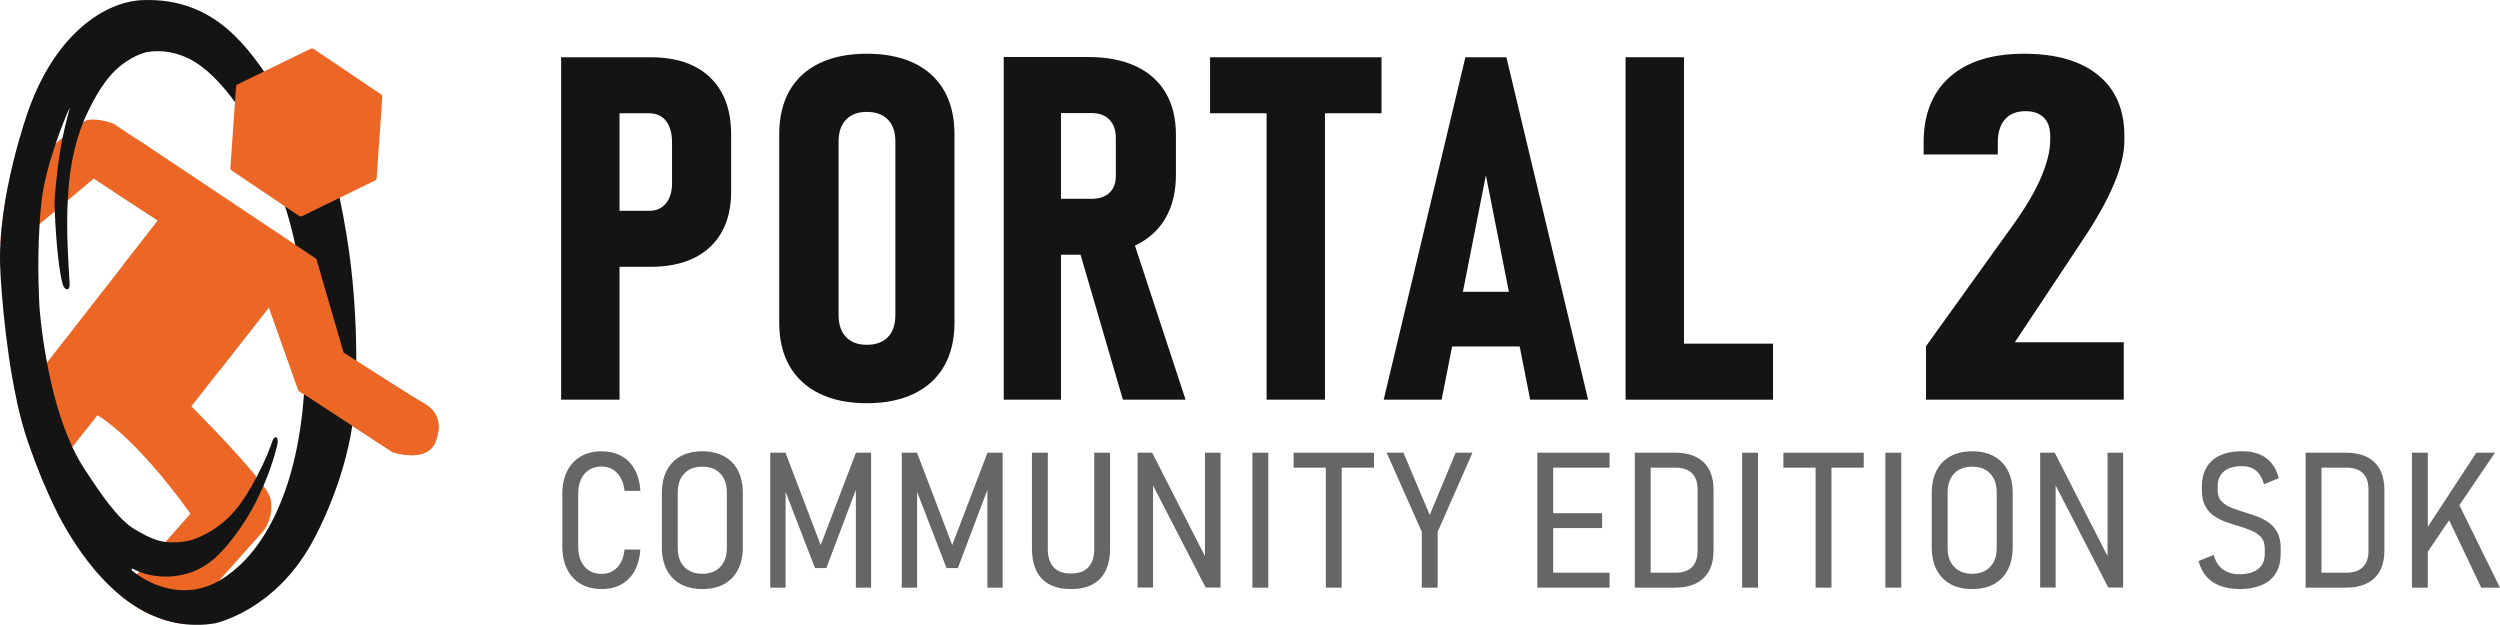 <?xml version="1.0" encoding="utf-8"?>
<!-- Generator: Adobe Illustrator 28.2.0, SVG Export Plug-In . SVG Version: 6.00 Build 0)  -->
<svg version="1.1" id="Ebene_1" xmlns="http://www.w3.org/2000/svg" xmlns:xlink="http://www.w3.org/1999/xlink" x="0px" y="0px"
	 viewBox="0 0 518.34 129.55" style="enable-background:new 0 0 518.34 129.55;" xml:space="preserve">
<style type="text/css">
	.st0{fill:#141414;}
	.st1{opacity:0.6;}
	.st2{fill:#EC6726;}
	.st3{fill-rule:evenodd;clip-rule:evenodd;fill:#141414;}
</style>
<g id="Logo_00000070105257944253160430000015232160730228536731_">
	<g id="Text_00000017503749535232430410000014993304957217422500_">
		<g>
			<path class="st0" d="M116.34,82.87v-71h12.11v71H116.34z M122,55.33V43.71h12.55c1.5,0,2.67-0.51,3.52-1.54
				c0.85-1.03,1.27-2.45,1.27-4.27v-8.35c0-1.92-0.42-3.41-1.25-4.47c-0.83-1.06-2.01-1.59-3.54-1.59H122V11.87h12.89
				c3.55,0,6.56,0.62,9.03,1.86c2.47,1.24,4.37,3.04,5.69,5.42c1.32,2.38,1.98,5.26,1.98,8.64v11.96c0,3.29-0.66,6.1-1.98,8.42
				c-1.32,2.33-3.22,4.1-5.71,5.32s-5.49,1.83-9.01,1.83H122z"/>
			<path class="st0" d="M179.73,83.6c-3.81,0-7.07-0.66-9.79-1.98c-2.72-1.32-4.79-3.22-6.23-5.71c-1.43-2.49-2.15-5.49-2.15-9.01
				V27.84c0-3.55,0.72-6.57,2.15-9.06c1.43-2.49,3.51-4.39,6.23-5.69c2.72-1.3,5.98-1.95,9.79-1.95s7.07,0.65,9.79,1.95
				c2.72,1.3,4.79,3.2,6.23,5.69c1.43,2.49,2.15,5.51,2.15,9.06V66.9c0,3.52-0.72,6.52-2.15,9.01c-1.43,2.49-3.51,4.39-6.23,5.71
				C186.8,82.94,183.54,83.6,179.73,83.6z M179.73,71.49c1.89,0,3.34-0.54,4.37-1.61s1.54-2.59,1.54-4.54V29.3
				c0-1.92-0.51-3.42-1.54-4.49s-2.48-1.61-4.37-1.61c-1.86,0-3.3,0.54-4.32,1.61s-1.54,2.57-1.54,4.49v36.04
				c0,1.95,0.51,3.47,1.54,4.54S177.87,71.49,179.73,71.49z"/>
			<path class="st0" d="M208.11,82.87V11.82h11.87v71.04H208.11z M213.53,52.84V41.22h12.79c1.59,0,2.83-0.42,3.71-1.25
				s1.32-1.98,1.32-3.44v-7.91c0-1.63-0.44-2.9-1.32-3.81c-0.88-0.91-2.12-1.37-3.71-1.37h-12.79V11.82h12.06
				c3.84,0,7.12,0.63,9.84,1.88c2.72,1.25,4.79,3.08,6.23,5.49c1.43,2.41,2.15,5.32,2.15,8.74v8.3c0,3.52-0.72,6.51-2.15,8.98
				c-1.43,2.47-3.51,4.36-6.23,5.66c-2.72,1.3-6,1.95-9.84,1.95H213.53z M232.82,82.87l-9.42-32.23l11.08-2.25l11.33,34.47H232.82z"
				/>
			<path class="st0" d="M250.89,23.49V11.87h35.55v11.62H250.89z M262.61,82.87V17.83h12.11v65.04H262.61z"/>
			<path class="st0" d="M286.89,82.87l16.94-71h8.5l16.94,71h-12.01l-9.18-46.53l-9.18,46.53H286.89z M298.41,71.83V60.5h19.34
				v11.33H298.41z"/>
			<path class="st0" d="M337.04,82.87v-71h12.11v71H337.04z M342.02,82.87V71.25h25.59v11.62H342.02z"/>
			<path class="st0" d="M399.33,82.87V71.78l17.88-24.9c2.73-3.78,4.72-7.15,5.98-10.11c1.26-2.96,1.89-5.53,1.89-7.71v-0.93
				c0-1.63-0.45-2.88-1.34-3.76c-0.9-0.88-2.16-1.32-3.78-1.32c-1.83,0-3.25,0.56-4.24,1.68c-1,1.12-1.5,2.71-1.5,4.76v2.54h-15.38
				V29.5c0-5.83,1.81-10.34,5.43-13.55c3.62-3.21,8.75-4.81,15.38-4.81c6.63,0,11.76,1.48,15.38,4.44c3.62,2.96,5.43,7.16,5.43,12.6
				v0.93c0,2.6-0.71,5.61-2.14,9.01c-1.42,3.4-3.58,7.27-6.47,11.6l-14.1,21.24h22.58v11.91H399.33z"/>
		</g>
		<g class="st1">
			<path d="M124.72,122.13c-1.67,0-3.11-0.36-4.32-1.07c-1.21-0.71-2.15-1.72-2.81-3.03c-0.66-1.31-0.99-2.87-0.99-4.7v-10.95
				c0-1.83,0.33-3.41,0.99-4.71c0.66-1.31,1.6-2.32,2.81-3.03c1.21-0.71,2.65-1.07,4.32-1.07c1.58,0,2.95,0.32,4.11,0.96
				c1.16,0.64,2.08,1.58,2.76,2.8c0.68,1.23,1.08,2.7,1.19,4.44h-3.29c-0.12-1.06-0.38-1.97-0.81-2.72s-0.97-1.32-1.65-1.72
				c-0.67-0.4-1.45-0.6-2.32-0.6c-1.48,0-2.65,0.51-3.52,1.52c-0.87,1.01-1.31,2.39-1.31,4.14v10.95c0,1.75,0.44,3.12,1.31,4.13
				c0.87,1.01,2.05,1.51,3.52,1.51c1.31,0,2.39-0.43,3.24-1.3c0.85-0.87,1.36-2.11,1.53-3.74h3.29c-0.12,1.73-0.52,3.21-1.2,4.44
				c-0.69,1.23-1.61,2.16-2.76,2.8C127.66,121.81,126.29,122.13,124.72,122.13z"/>
			<path d="M145.62,122.13c-1.76,0-3.26-0.34-4.51-1.03c-1.25-0.69-2.21-1.68-2.88-2.97s-1-2.85-1-4.66v-11.24
				c0-1.81,0.33-3.36,1-4.66s1.63-2.29,2.88-2.97c1.25-0.69,2.75-1.03,4.51-1.03s3.26,0.34,4.51,1.03c1.25,0.69,2.21,1.68,2.88,2.97
				s1,2.85,1,4.66v11.24c0,1.81-0.33,3.36-1,4.66s-1.63,2.29-2.88,2.97C148.88,121.79,147.37,122.13,145.62,122.13z M145.62,118.96
				c1.59,0,2.83-0.48,3.73-1.43c0.9-0.96,1.35-2.27,1.35-3.93v-11.47c0-1.68-0.45-3-1.35-3.95c-0.9-0.95-2.14-1.42-3.73-1.42
				s-2.84,0.47-3.74,1.42c-0.9,0.95-1.36,2.26-1.36,3.95v11.47c0,1.67,0.45,2.98,1.36,3.93
				C142.78,118.48,144.03,118.96,145.62,118.96z"/>
			<path d="M170.16,113.01l7.31-19.15h3.14v27.98h-3.16V99.67l0.25,1.23l-6.37,16.88h-2.35l-6.37-16.49l0.27-1.62v22.17h-3.18V93.86
				h3.16L170.16,113.01z"/>
			<path d="M197.43,113.01l7.31-19.15h3.14v27.98h-3.16V99.67l0.25,1.23l-6.37,16.88h-2.35l-6.37-16.49l0.27-1.62v22.17h-3.18V93.86
				h3.16L197.43,113.01z"/>
			<path d="M222.04,122.13c-2.66,0-4.67-0.71-6.03-2.15c-1.37-1.43-2.05-3.52-2.05-6.28V93.86h3.29v19.95c0,1.68,0.4,2.95,1.21,3.81
				s2,1.29,3.58,1.29c1.59,0,2.79-0.43,3.61-1.29c0.81-0.86,1.22-2.13,1.22-3.81V93.86h3.29v19.84c0,2.76-0.69,4.85-2.07,6.28
				C226.71,121.42,224.7,122.13,222.04,122.13z"/>
			<path d="M235.86,121.82V93.86h3.02l11.64,22.8l-0.69,0.19V93.86h3.23v27.96h-3.08l-11.66-22.61l0.75-0.1v22.71H235.86z"/>
			<path d="M262.96,93.86v27.98h-3.29V93.86H262.96z"/>
			<path d="M268.22,96.96v-3.1h16.66v3.1H268.22z M274.89,121.84V95.86h3.29v25.98H274.89z"/>
			<path d="M305.3,93.86l-7.22,16.41v11.57h-3.29v-11.57l-7.29-16.41h3.48l5.46,12.91l5.37-12.91H305.3z"/>
			<path d="M318.74,121.84V93.86h3.29v27.98H318.74z M320.64,96.96v-3.1h13.08v3.1H320.64z M320.64,109.49v-3.08h11.54v3.08H320.64z
				 M320.64,121.84v-3.1h13.08v3.1H320.64z"/>
			<path d="M338.95,121.84V93.86h3.29v27.98H338.95z M341.22,121.84v-3.1h6.16c1.5,0,2.64-0.38,3.42-1.15s1.17-1.88,1.17-3.33
				v-12.82c0-1.45-0.39-2.56-1.17-3.33s-1.92-1.15-3.42-1.15h-6.16v-3.1h6.04c2.6,0,4.59,0.66,5.96,1.98
				c1.37,1.32,2.06,3.23,2.06,5.73v12.55c0,1.67-0.31,3.08-0.92,4.22c-0.62,1.15-1.52,2.02-2.71,2.61
				c-1.19,0.59-2.66,0.89-4.41,0.89H341.22z"/>
			<path d="M364.5,93.86v27.98h-3.29V93.86H364.5z"/>
			<path d="M369.76,96.96v-3.1h16.66v3.1H369.76z M376.44,121.84V95.86h3.29v25.98H376.44z"/>
			<path d="M394.2,93.86v27.98h-3.29V93.86H394.2z"/>
			<path d="M408.91,122.13c-1.76,0-3.26-0.34-4.51-1.03c-1.25-0.69-2.21-1.68-2.88-2.97s-1-2.85-1-4.66v-11.24
				c0-1.81,0.33-3.36,1-4.66s1.63-2.29,2.88-2.97c1.25-0.69,2.75-1.03,4.51-1.03c1.76,0,3.26,0.34,4.51,1.03
				c1.25,0.69,2.21,1.68,2.88,2.97s1,2.85,1,4.66v11.24c0,1.81-0.33,3.36-1,4.66s-1.63,2.29-2.88,2.97
				C412.17,121.79,410.67,122.13,408.91,122.13z M408.91,118.96c1.59,0,2.83-0.48,3.73-1.43c0.9-0.96,1.35-2.27,1.35-3.93v-11.47
				c0-1.68-0.45-3-1.35-3.95c-0.9-0.95-2.14-1.42-3.73-1.42s-2.84,0.47-3.74,1.42c-0.9,0.95-1.36,2.26-1.36,3.95v11.47
				c0,1.67,0.45,2.98,1.36,3.93C406.07,118.48,407.32,118.96,408.91,118.96z"/>
			<path d="M423,121.82V93.86h3.02l11.64,22.8l-0.69,0.19V93.86h3.23v27.96h-3.08l-11.66-22.61l0.75-0.1v22.71H423z"/>
			<path d="M464.32,122.13c-1.45,0-2.75-0.21-3.91-0.63c-1.15-0.42-2.12-1.06-2.9-1.92c-0.78-0.86-1.33-1.95-1.67-3.27l3.14-1.25
				c0.37,1.37,1.03,2.38,1.96,3.03c0.94,0.65,2.06,0.97,3.37,0.97c1.71,0,3.01-0.37,3.91-1.11c0.9-0.74,1.35-1.78,1.35-3.13v-1.06
				c0-1-0.25-1.79-0.76-2.36c-0.51-0.57-1.17-1.03-1.98-1.38c-0.81-0.35-1.7-0.66-2.65-0.94c-0.91-0.27-1.82-0.56-2.71-0.88
				c-0.9-0.31-1.72-0.73-2.45-1.24c-0.74-0.51-1.34-1.19-1.8-2.04s-0.69-1.94-0.69-3.27v-0.75c0-2.37,0.72-4.19,2.16-5.45
				c1.44-1.26,3.5-1.89,6.18-1.89c2.03,0,3.67,0.46,4.95,1.39c1.27,0.92,2.16,2.32,2.66,4.18l-3.06,1.27
				c-0.37-1.27-0.94-2.21-1.69-2.83c-0.76-0.62-1.71-0.92-2.85-0.92c-1.63,0-2.88,0.36-3.76,1.08c-0.88,0.72-1.32,1.75-1.32,3.1
				v0.79c0,1.01,0.28,1.8,0.84,2.37s1.29,1.02,2.19,1.36c0.9,0.34,1.86,0.66,2.88,0.97c0.86,0.26,1.71,0.55,2.56,0.89
				s1.61,0.76,2.3,1.27c0.69,0.51,1.24,1.19,1.67,2.04c0.42,0.85,0.63,1.9,0.63,3.16v1.12c0,2.37-0.73,4.19-2.2,5.46
				C469.17,121.5,467.07,122.13,464.32,122.13z"/>
			<path d="M478.04,121.84V93.86h3.29v27.98H478.04z M480.31,121.84v-3.1h6.16c1.5,0,2.64-0.38,3.43-1.15
				c0.78-0.77,1.17-1.88,1.17-3.33v-12.82c0-1.45-0.39-2.56-1.17-3.33c-0.78-0.77-1.92-1.15-3.43-1.15h-6.16v-3.1h6.04
				c2.6,0,4.59,0.66,5.96,1.98c1.37,1.32,2.06,3.23,2.06,5.73v12.55c0,1.67-0.31,3.08-0.92,4.22c-0.62,1.15-1.52,2.02-2.71,2.61
				c-1.19,0.59-2.66,0.89-4.41,0.89H480.31z"/>
			<path d="M500.08,121.84V93.86h3.29v27.98H500.08z M502.58,115.55l-0.12-4.93l10.97-16.76h3.87L502.58,115.55z M514.45,121.84
				l-7.12-14.95l2.23-2.87l8.77,17.82H514.45z"/>
		</g>
	</g>
	<g id="Icon_00000062168508952650159620000014269937030355654585_">
		<g>
			<g>
				<path class="st2" d="M90.32,91.52c-1.73,4.66-8.91,2.23-8.91,2.23l-8.35-5.45l-10.04-6.54l-1.13-0.74l-6.13-17.3L39.67,84.24
					c0,0,8.8,8.78,13.53,14.65c0.53,0.66,1,1.27,1.41,1.84c0.81,1.13,1.35,2.06,1.47,2.64c0.82,3.85-1.41,6.65-1.41,6.65l-9.28,10.4
					l-7.92,8.87c-3.92-0.59-8.28-2.32-12.76-6.06l3.68-4.16l0.49-0.56l5.45-6.17l5.16-5.84C27.62,90.03,20.21,86.1,20.21,86.1
					l-5.22,6.57l-5.92,7.47c-1.1-2.63-2.19-5.5-3.28-8.63c-0.87-2.52-1.63-5.38-2.28-8.35l6.24-7.99l22.99-29.44l-13.32-8.7
					l-5.36,4.51l-2.69,2.27l-3.16,2.65L5.89,48.4c0,0-3.01,2.57-5.79,2.11c0.21-4.08,0.81-8.2,1.57-12.01
					c2.74-2.52,6.57-5.98,9.9-8.79l0-0.01c0.48-0.42,0.96-0.81,1.42-1.18c1.76-1.47,3.3-2.64,4.28-3.22c0.4-0.25,0.71-0.4,0.92-0.43
					c2.51-0.4,5.37,0.78,5.37,0.78l37.64,25.14l4.37,2.92l5.65,19.42c0,0,1.05,0.68,2.64,1.69c4.2,2.7,12.09,7.74,13.72,8.64
					C89.85,84.69,92.04,86.85,90.32,91.52z"/>
			</g>
		</g>
		<path class="st3" d="M73.87,74.8c0.01-5.95-0.31-12.91-1.12-19.73c-0.92-7.8-3.11-20.07-6.68-29.27
			c-2.31-5.9-4.07-9.29-5.29-10.83c-1.09-1.4-1.75-1.32-1.44,0.26c0.27,1.3,1.94,4.56,2.99,7.62c1.57,4.6,5.67,16.53,4.08,14.34
			c-0.69-0.97-4.34-11.67-9.59-19.35C51.76,10.45,44.89-0.62,29.47,0.03c-7.53,0.32-17.96,6.75-23.7,23.19
			c-1.02,2.93-2.79,8.63-4.11,15.28c-0.76,3.81-1.36,7.93-1.57,12.01c-0.07,1.01-0.1,2.02-0.1,3.02c-0.01,3.03,0.84,17.4,3.5,29.63
			c0.66,2.97,1.41,5.83,2.28,8.35c1.09,3.13,2.18,6,3.28,8.63c1.82,4.35,3.68,8.02,5.6,11.1c3.34,5.36,6.73,9.23,10.05,12.01
			c4.47,3.74,8.84,5.47,12.76,6.06c2.54,0.38,4.9,0.29,6.98-0.04c0.93-0.21,12.41-2.9,20.04-16.39c1.72-3.03,6.75-12.88,8.56-24.58
			c0.05-0.28,0.09-0.58,0.13-0.87C73.59,84.52,73.86,80.04,73.87,74.8z M57.38,106.07c-3.19,6.99-6.99,10.94-10.42,13.37
			c-0.52,0.38-1.04,0.7-1.56,0.99c-7.56,4.28-14.44,0.46-16.99-1.34c-0.67-0.48-1.05-0.81-1.05-0.81s-0.27-0.65,0.35-0.27
			c0.26,0.15,0.73,0.36,1.19,0.53c0.58,0.22,1.1,0.4,1.1,0.4s8.61,2.93,15.42-4.05c4.39-4.51,7.33-9.79,9.2-14.15
			c2.15-4.97,2.93-8.76,2.94-8.84c0.16-1.62-0.71-1.56-1.08-0.45c-0.47,1.47-1.65,4.38-3.27,7.45c-1.26,2.42-2.8,4.95-4.46,6.92
			c-4.09,4.84-9.06,6.14-9.06,6.14s-2.4,0.76-5.34,0.41l-0.29-0.04c-1.91-0.27-3.81-1.23-5.98-2.49
			c-3.75-2.17-7.48-7.92-10.56-12.59c-0.93-1.41-1.77-2.96-2.53-4.58c-2.59-5.54-4.23-12.06-5.25-17.5
			c-1.22-6.5-1.55-11.47-1.55-11.47s-0.55-8.4,0.02-17.24c0.1-1.71,0.25-3.43,0.45-5.11c0.44-3.67,1.68-8.02,2.91-11.63l0-0.01
			c1.53-4.5,3.02-7.85,2.87-7.22c-0.16,0.71-0.86,3.11-1.45,6.03c-0.18,0.81-0.34,1.66-0.48,2.53c-0.82,4.96-1.22,10.33-1.21,11
			c0.02,0.59,0.04,1.18,0.06,1.76c0.26,6.61,0.94,12.85,1.67,15.23c0.32,1.05,1.54,1.64,1.4-0.42c-0.22-3.43-0.73-10.92-0.38-17.08
			c0.02-0.28,0.03-0.55,0.06-0.83c0.04-0.39,0.16-8.04,3.17-15.41c0.2-0.51,0.41-1.01,0.65-1.51c1.92-4.11,3.85-7.13,5.88-9.1
			c3.18-3.08,6.2-3.81,6.76-3.91c3.01-0.49,6.53,0.04,9.8,2.04c3.36,2.05,6.92,5.98,10.11,10.91c3.4,5.27,6.22,11.94,8.35,18.22
			c1.02,3,1.8,6.04,2.39,8.83c1.37,6.59,1.69,11.77,1.69,11.77s0.68,9.41,0.25,17.12c-0.04,0.71-0.08,1.41-0.14,2.1
			C62.22,92.66,59.98,100.37,57.38,106.07z"/>
		<g>
			<path class="st2" d="M55.02,40.05c-2.31-1.56-4.62-3.12-6.94-4.67c-0.25-0.17-0.33-0.33-0.31-0.63
				c0.4-5.58,0.79-11.16,1.17-16.75c0.02-0.27,0.12-0.4,0.35-0.52c5.02-2.44,10.04-4.89,15.05-7.34c0.28-0.14,0.47-0.14,0.74,0.04
				c4.62,3.13,9.24,6.25,13.87,9.36c0.25,0.17,0.33,0.33,0.31,0.63c-0.4,5.58-0.79,11.16-1.17,16.75c-0.02,0.27-0.12,0.4-0.35,0.52
				c-5.02,2.44-10.04,4.89-15.05,7.34c-0.3,0.15-0.51,0.11-0.77-0.07C59.63,43.15,57.32,41.6,55.02,40.05z"/>
		</g>
		<path class="st2" d="M87.59,83.44C85.34,82.2,71.24,73.1,71.24,73.1l-5.65-19.42l-37.2-24.83L23.53,39.7l9.21,6.02l-7.31,9.36
			l20.11,21.68l10.22-13.04l6.14,17.3l19.51,12.73c0,0,7.18,2.43,8.91-2.23C92.05,86.85,89.85,84.69,87.59,83.44z"/>
	</g>
</g>
</svg>
